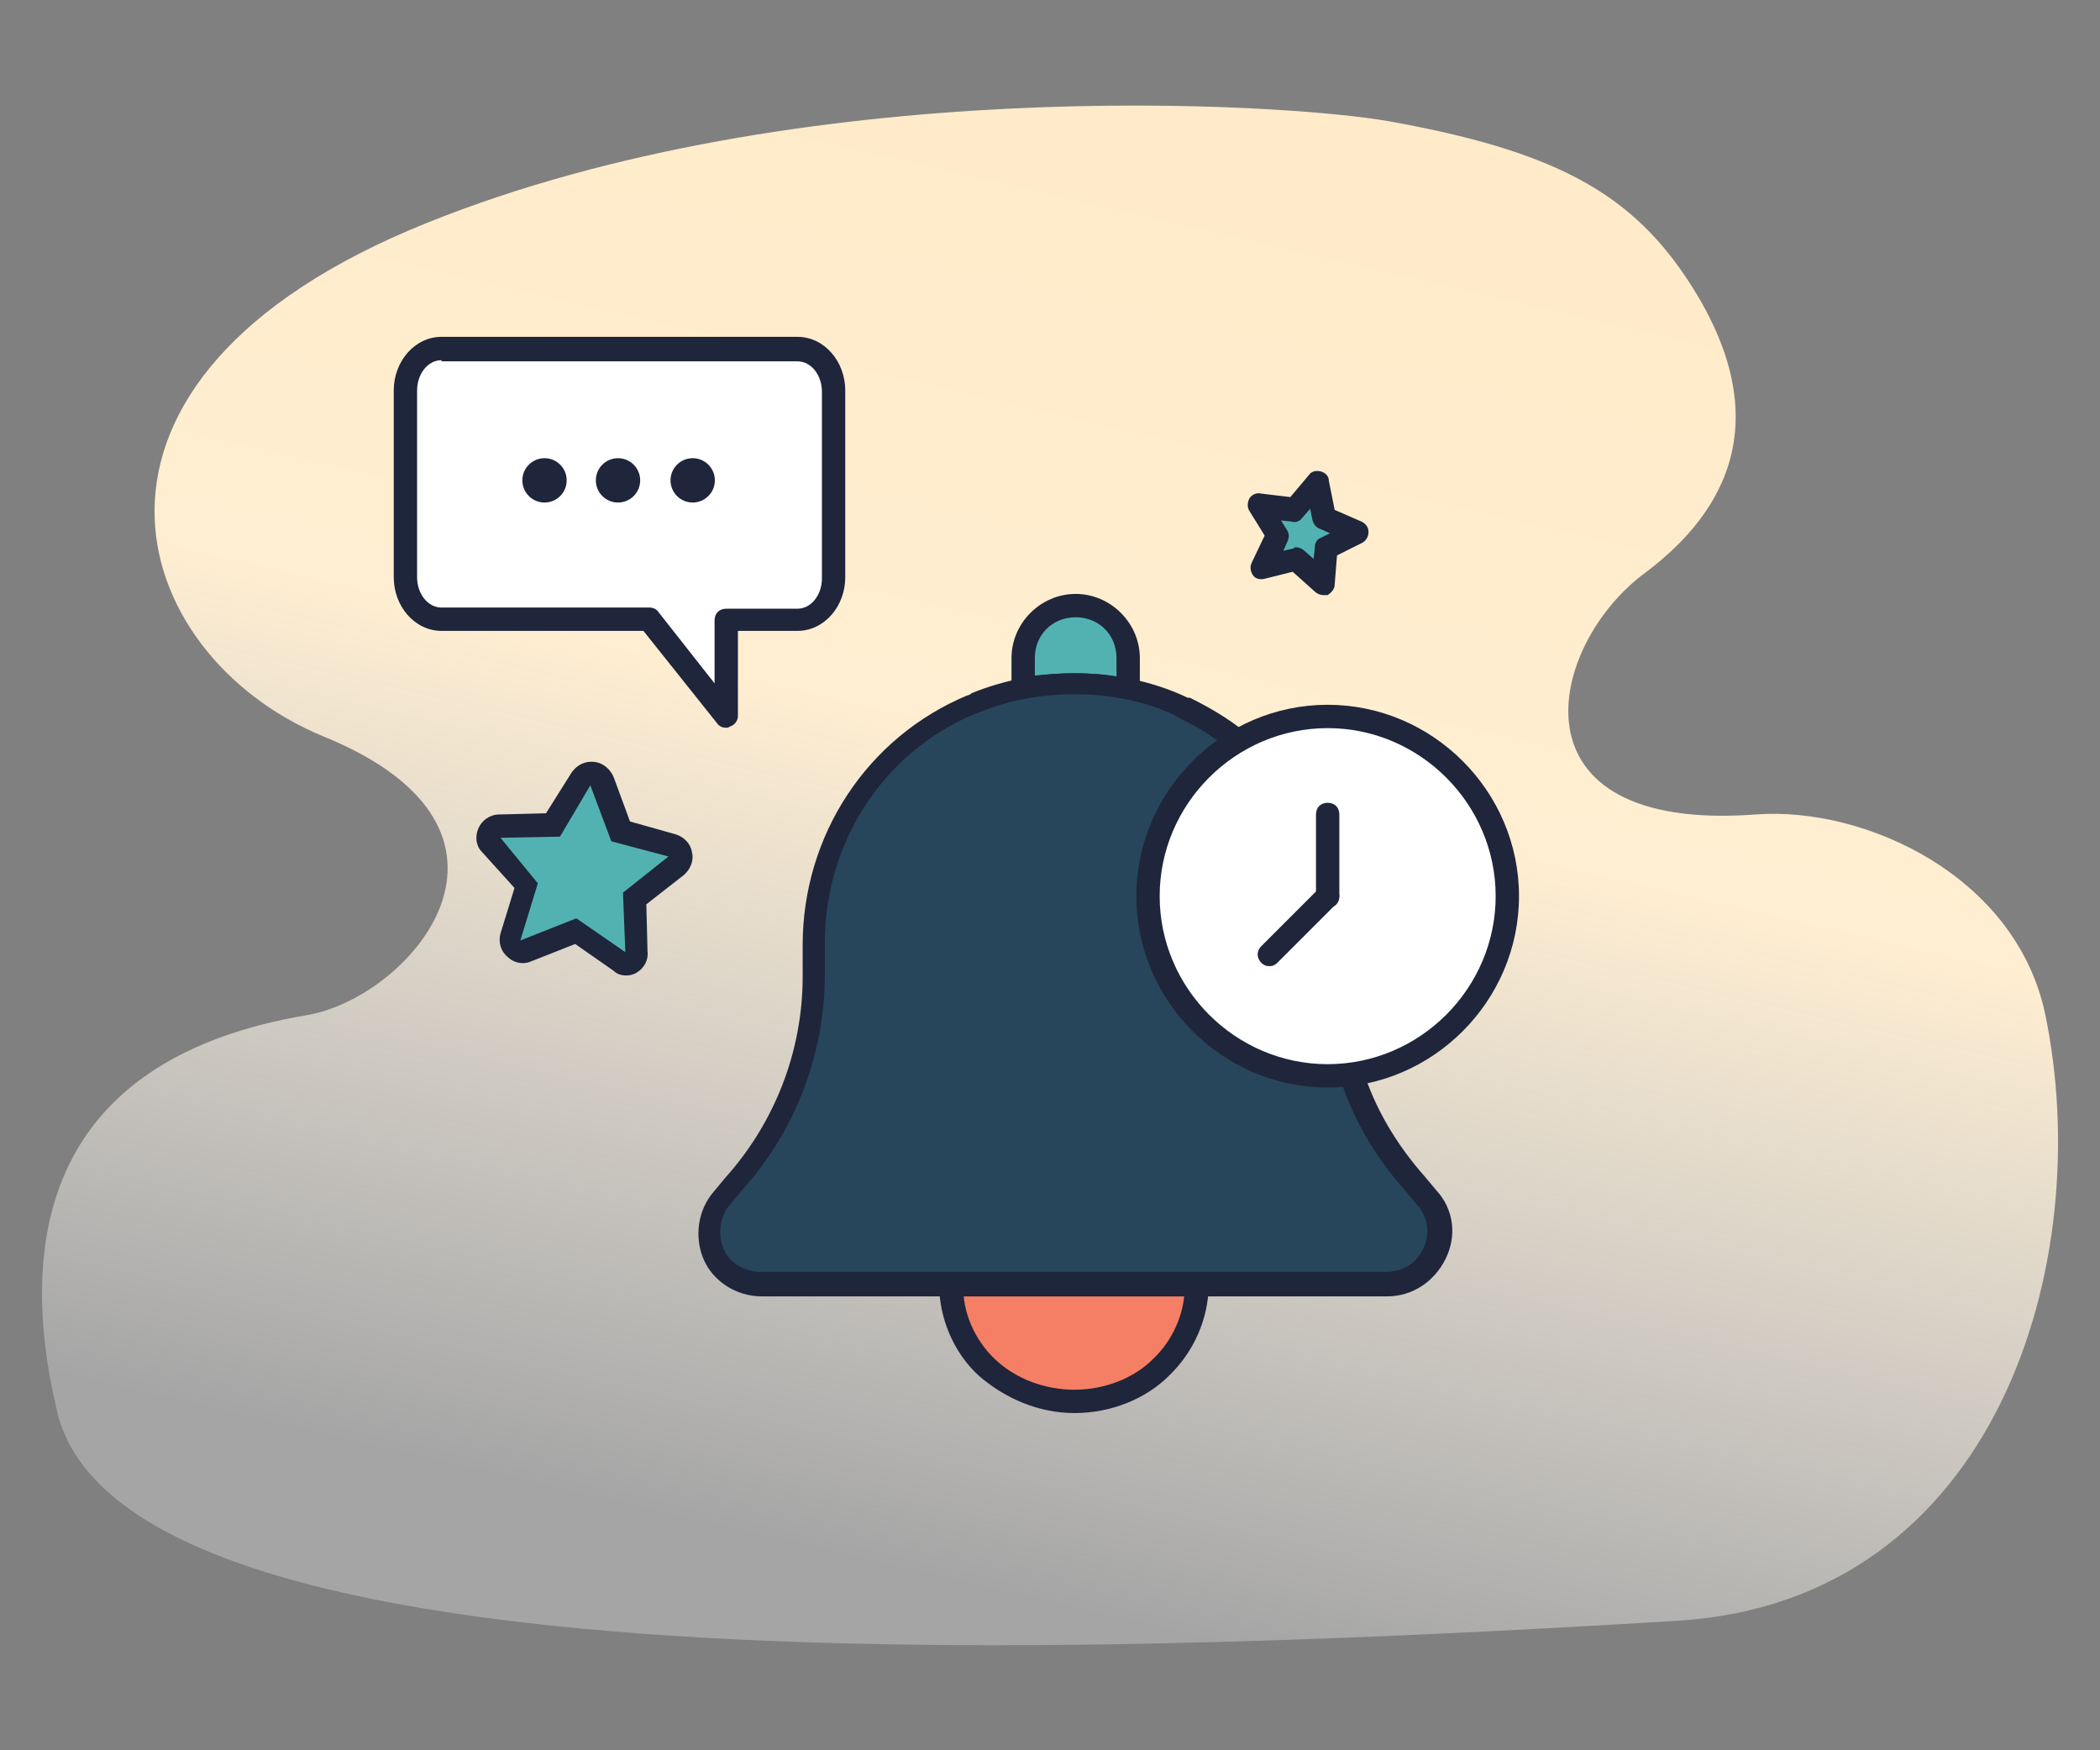 <?xml version="1.0" encoding="utf-8"?>
<!-- Generator: Adobe Illustrator 27.9.0, SVG Export Plug-In . SVG Version: 6.00 Build 0)  -->
<svg version="1.1" id="Calque_1" xmlns="http://www.w3.org/2000/svg" xmlns:xlink="http://www.w3.org/1999/xlink" x="0px" y="0px"
	 viewBox="0 0 180 150" style="enable-background:new 0 0 180 150;" xml:space="preserve">
<rect x="0" y="0" width="180" height="150" fill="#808080" stroke="none"/>
<style type="text/css">
	.st0{fill:url(#Tracé_1021-3_00000082344822840021887880000005523568311870375319_);}
	.st1{fill:#52B2B2;}
	.st2{fill:#1F253A;}
	.st3{fill:#F47F64;}
	.st4{fill:#27465B;}
	.st5{fill:#FFFFFF;}
</style>
<g id="Calque_109">
	
		<linearGradient id="Tracé_1021-3_00000145754999408848660220000010423700116647803831_" gradientUnits="userSpaceOnUse" x1="-2611.63" y1="-356.642" x2="-2611.214" y2="-358.009" gradientTransform="matrix(115.461 0 0 88.19 301611.938 31586.496)">
		<stop  offset="0" style="stop-color:#FFFFFF;stop-opacity:0.29"/>
		<stop  offset="0.569" style="stop-color:#FFEED1"/>
		<stop  offset="1" style="stop-color:#FFEBC9"/>
	</linearGradient>
	
		<path id="Tracé_1021-3_00000183949746474498267010000016754243517986090133_" style="fill:url(#Tracé_1021-3_00000145754999408848660220000010423700116647803831_);" d="
		M36.6,19.1c32-12.9,73.5-10.3,82.5-8.7c13.9,2.5,20.4,6,25.3,13.2c9,13.3,2.2,21.3-3.4,25.5c-8.4,6.2-12,22.3,9.5,20.7
		c9.4-0.7,22.3,5.3,24.8,17.1c4.4,21.1-4,50.3-31.5,52C86.4,142.4,10.5,144.3,4.9,121c-3.8-16,0-30.4,21.4-34
		c8.9-1.5,21.3-15.8,1.4-23.9C10.9,56.2,3,32.6,36.6,19.1z"/>
	<g>
		<g>
			<path class="st1" d="M92.1,58.7c-2.3,0-4.4,0.4-4.4,0.4v-2.7c0-2.5,2-4.5,4.5-4.5s4.5,2,4.5,4.5l0,0v2.7
				C96.6,59.1,94.4,58.7,92.1,58.7z"/>
			<path class="st2" d="M86.7,60.3l0-3.9c0-3,2.5-5.5,5.5-5.5c3,0,5.5,2.5,5.5,5.5v3.7h-1c0,0-0.2,0-0.4,0c-0.6-0.1-2.4-0.4-4.2-0.4
				c-2.2,0-4.2,0.4-4.2,0.4L86.7,60.3z M92.1,57.7c1.4,0,2.7,0.1,3.6,0.3v-1.6c0-2-1.5-3.5-3.5-3.5s-3.5,1.5-3.5,3.5v1.5
				C89.6,57.8,90.8,57.7,92.1,57.7z"/>
		</g>
		<g>
			<path class="st3" d="M92.1,120.1c-2.8,0-5.5-1.1-7.5-2.9c-2-1.9-3.1-4.6-3.1-7.1h21.1c0,2.5-1.1,5.2-3.1,7.1
				C97.6,119.1,94.8,120.1,92.1,120.1z"/>
			<path class="st2" d="M92.1,121.1c-3,0-5.9-1.2-8.2-3.2c-2.2-2-3.4-5-3.4-7.8v-1h23.1v1c0,2.9-1.3,5.8-3.4,7.8
				C98.2,119.9,95.2,121.1,92.1,121.1z M82.6,111.1c0.2,2,1.2,4,2.7,5.4c1.8,1.7,4.3,2.6,6.8,2.6c2.6,0,5.1-1,6.7-2.6
				c1.5-1.4,2.5-3.4,2.7-5.4H82.6z"/>
		</g>
		<g>
			<path class="st4" d="M115.8,91.9c1.1,3.5,3,6.8,5.5,9.6l1,1.2c1.2,1.3,1.5,3.2,0.7,4.8s-2.3,2.6-4.1,2.6H65.3
				c-1.8,0-3.4-1-4.1-2.6s-0.4-3.5,0.7-4.8l1-1.2c4.4-4.9,6.8-11.2,6.8-17.8V81c0-9.2,5.5-17.1,13.5-20.5c0,0,0.3-0.1,0.5-0.2
				c2.4-1,5.3-1.6,8.4-1.6c3.4,0,6.5,0.7,9.1,1.9c0.1,0.1,0.4,0.2,0.4,0.2c1.7,0.8,3.2,1.8,4.6,2.9"/>
			<path class="st2" d="M118.9,111.1H65.3c-2.2,0-4.2-1.3-5-3.2c-0.8-1.9-0.5-4.2,0.9-5.8l1-1.2c4.2-4.7,6.6-10.8,6.6-17.2V81
				c0-9.4,5.5-17.8,14.1-21.4c0.1,0,0.3-0.1,0.4-0.2c2.7-1.1,5.7-1.7,8.8-1.7c3.4,0,6.7,0.7,9.5,2l0.2,0.1c0,0,0.1,0,0.1,0l0.1,0
				c1.6,0.8,3.2,1.7,4.8,3c0.4,0.3,0.5,1,0.2,1.4c-0.3,0.4-1,0.5-1.4,0.2c-1.5-1.2-2.9-2.1-4.4-2.8c-0.2-0.1-0.4-0.2-0.5-0.3
				c-2.5-1.2-5.5-1.8-8.6-1.8c-2.9,0-5.6,0.5-8,1.5c-0.2,0.1-0.6,0.2-0.6,0.2c-7.8,3.3-12.8,11-12.8,19.6v2.7
				c0,6.8-2.5,13.4-7.1,18.5l-1,1.2c-0.9,1-1.1,2.5-0.6,3.8c0.5,1.2,1.8,2,3.2,2h53.6c1.4,0,2.6-0.7,3.2-2c0.6-1.2,0.4-2.7-0.5-3.7
				l-1-1.2c-2.6-2.9-4.6-6.3-5.7-9.9c-0.2-0.5,0.1-1.1,0.7-1.3c0.5-0.2,1.1,0.1,1.3,0.7c1,3.3,2.9,6.5,5.3,9.2l1,1.2
				c1.5,1.6,1.8,3.9,0.8,5.9C122.9,109.9,121,111.1,118.9,111.1z"/>
		</g>
		<g>
			<circle class="st5" cx="113.8" cy="76.8" r="15.4"/>
			<path class="st2" d="M113.8,93.2c-9,0-16.4-7.4-16.4-16.4s7.4-16.4,16.4-16.4s16.4,7.4,16.4,16.4S122.8,93.2,113.8,93.2z
				 M113.8,62.4c-7.9,0-14.4,6.5-14.4,14.4c0,7.9,6.5,14.4,14.4,14.4c7.9,0,14.4-6.5,14.4-14.4C128.2,68.9,121.7,62.4,113.8,62.4z"
				/>
		</g>
		<path class="st2" d="M113.8,77.8c-0.6,0-1-0.4-1-1v-7c0-0.6,0.4-1,1-1s1,0.4,1,1v7C114.8,77.4,114.4,77.8,113.8,77.8z"/>
		<path class="st2" d="M108.8,82.8c-0.3,0-0.5-0.1-0.7-0.3c-0.4-0.4-0.4-1,0-1.4l5-5c0.4-0.4,1-0.4,1.4,0s0.4,1,0,1.4l-5,5
			C109.3,82.7,109.1,82.8,108.8,82.8z"/>
		<g>
			<path class="st1" d="M57.7,72.5l-4.4-1.2L51.7,67c-0.3-0.8-1.3-0.9-1.8-0.2l-2.5,3.9l-4.6,0.1c-0.8,0-1.3,1-0.7,1.6l2.9,3.5
				l-1.3,4.4c-0.2,0.8,0.5,1.5,1.3,1.2l4.3-1.7l3.8,2.6c0.7,0.5,1.6-0.1,1.5-0.9L54.5,77l3.6-2.8C58.7,73.7,58.5,72.7,57.7,72.5
				L57.7,72.5z"/>
			<path class="st2" d="M53.7,83.6c-0.4,0-0.8-0.1-1.1-0.4l-3.3-2.3l-3.8,1.5c-0.7,0.3-1.5,0.1-2-0.4c-0.6-0.5-0.8-1.3-0.6-2
				l1.2-3.9L41.3,73c-0.5-0.5-0.6-1.3-0.3-2c0.3-0.7,1-1.2,1.8-1.2l4-0.1l2.2-3.5c0.5-0.7,1.2-1,2-0.9c0.7,0.1,1.3,0.6,1.6,1.3
				l1.4,3.8l3.9,1.1c0.7,0.2,1.3,0.8,1.4,1.5c0.2,0.7-0.1,1.5-0.7,2l-3.2,2.5l0.1,4c0.1,0.8-0.3,1.5-1,1.9
				C54.3,83.5,54,83.6,53.7,83.6z M49.4,78.7l4.2,2.9l-0.2-5.1l3.9-3.1l-4.9-1.3l-1.8-4.8L48,71.7l-5.1,0.1l3.2,3.9l-1.5,4.9
				L49.4,78.7z M57.5,73.4L57.5,73.4L57.5,73.4L57.5,73.4z M42.8,71.7L42.8,71.7C42.8,71.7,42.8,71.7,42.8,71.7z"/>
		</g>
		<g id="Groupe_726_00000180326526813284828030000017434891513983675276_" transform="translate(-1822.65 -3636.133)">
			<g>
				<path id="Tracé_1279_00000099652666117347514820000016103752031249137577_" class="st5" d="M1891,3666h-30.5
					c-1.7,0-3.1,1.6-3.1,3.6v16c0,2,1.4,3.6,3.1,3.6h17.8l6.6,8.3v-8.3h6.1c1.7,0,3.1-1.6,3.1-3.6v-16
					C1894.1,3667.6,1892.7,3666,1891,3666z"/>
				<path class="st2" d="M1884.9,3698.5c-0.3,0-0.6-0.1-0.8-0.4l-6.3-7.9h-17.3c-2.3,0-4.1-2.1-4.1-4.6v-16c0-2.5,1.8-4.6,4.1-4.6
					h30.5c2.3,0,4.1,2.1,4.1,4.6v16c0,2.5-1.8,4.6-4.1,4.6h-5.1v7.3c0,0.4-0.3,0.8-0.7,0.9C1885.1,3698.5,1885,3698.5,1884.9,3698.5
					z M1860.5,3667c-1.2,0-2.1,1.2-2.1,2.6v16c0,1.4,0.9,2.6,2.1,2.6h17.8c0.3,0,0.6,0.1,0.8,0.4l4.8,6.1v-5.4c0-0.6,0.4-1,1-1h6.1
					c1.2,0,2.1-1.2,2.1-2.6v-16c0-1.4-0.9-2.6-2.1-2.6H1860.5z"/>
			</g>
			<g id="Groupe_723_00000008145940249814664670000003954663420911355818_" transform="translate(1840.923 3654.5)">
				<circle id="Ellipse_123_00000142892177426408670390000011674993459645416328_" class="st2" cx="28.4" cy="22.8" r="1.9"/>
				<circle id="Ellipse_124_00000170974023355733182060000007576724024885716612_" class="st2" cx="34.7" cy="22.8" r="1.9"/>
				<circle id="Ellipse_125_00000083088637818325979760000002112426303959724453_" class="st2" cx="41.1" cy="22.8" r="1.9"/>
			</g>
		</g>
		<g>
			<polygon id="etoile02_00000158007229129349542620000005527002562636274860_" class="st1" points="116.3,45.5 113.6,46.9 
				113.4,50 111.1,47.9 108.2,48.6 109.5,45.8 107.9,43.2 110.9,43.6 112.9,41.3 113.5,44.3 			"/>
			<path class="st2" d="M113.4,51c-0.2,0-0.5-0.1-0.7-0.3l-1.9-1.7l-2.4,0.6c-0.4,0.1-0.8,0-1-0.3s-0.3-0.7-0.1-1.1l1.1-2.3
				l-1.3-2.1c-0.2-0.3-0.2-0.7,0-1.1c0.2-0.3,0.6-0.5,1-0.4l2.5,0.3l1.6-1.9c0.2-0.3,0.6-0.4,1-0.3c0.4,0.1,0.7,0.4,0.7,0.8l0.5,2.5
				l2.3,1c0.4,0.2,0.6,0.5,0.6,0.9c0,0.4-0.2,0.7-0.5,0.9l-2.2,1.1l-0.2,2.5c0,0.4-0.3,0.7-0.6,0.9C113.7,51,113.5,51,113.4,51z
				 M111.1,46.9c0.2,0,0.5,0.1,0.7,0.3l0.8,0.7l0.1-1c0-0.4,0.2-0.7,0.5-0.8l0.8-0.4l-0.9-0.4c-0.3-0.1-0.5-0.4-0.6-0.7l-0.2-1
				l-0.7,0.8c-0.2,0.3-0.6,0.4-0.9,0.3l-0.9-0.1l0.5,0.8c0.2,0.3,0.2,0.6,0.1,0.9l-0.4,0.9l0.9-0.2C110.9,46.9,111,46.9,111.1,46.9z
				"/>
		</g>
	</g>
</g>
</svg>
